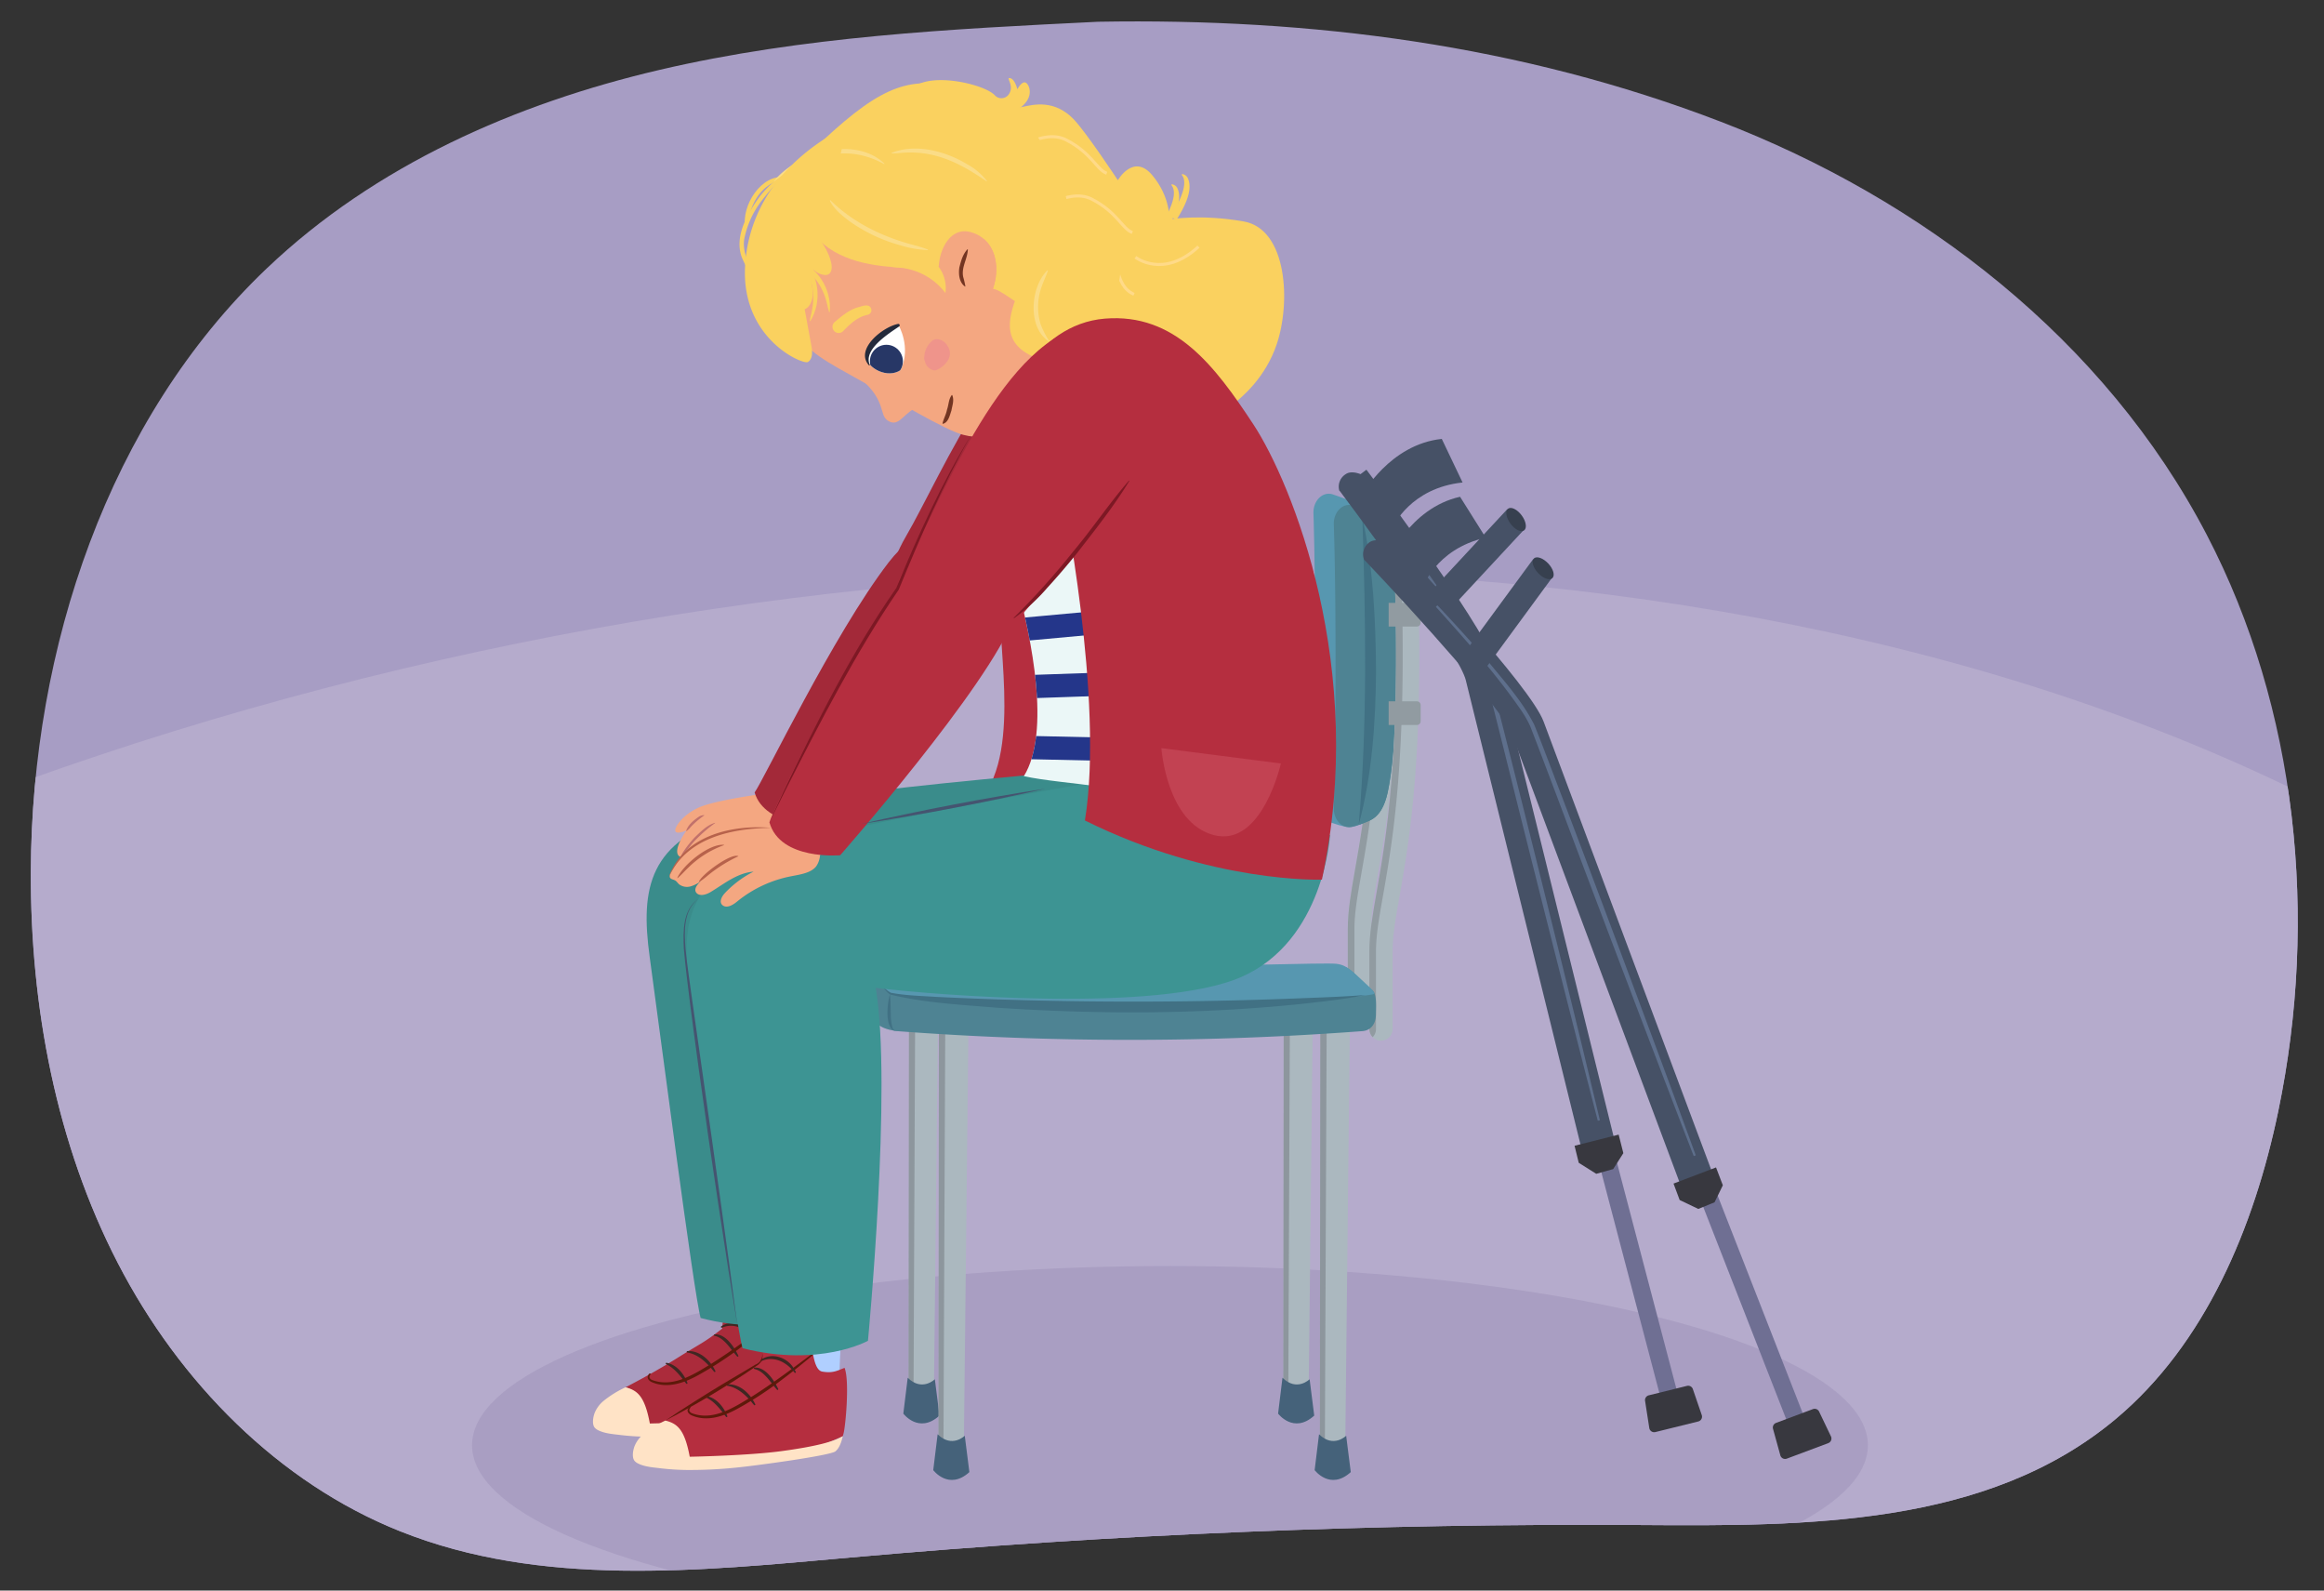 <svg xmlns="http://www.w3.org/2000/svg" xmlns:xlink="http://www.w3.org/1999/xlink" width="760" height="520" viewBox="0 0 760 520"><rect x="0" y="0" width="760" height="520" fill="#333333" stroke="none"/><defs><clipPath id="a"><path d="M359.1,7.111c-48.068,2.359-96.421,4.756-143.383,15.726S122.783,53.909,87.205,87.777C35.538,136.962,10.369,211.794,10.08,284.839c-.175,44.33,8.32,89.2,28.5,128.188s52.583,71.739,92.2,87.562c46.315,18.5,97.755,13.014,147.157,8.614q128.947-11.486,258.541-10.633c54.1.36,113.2.666,155.43-34.679,29.181-24.425,45.206-62.445,53.141-100.632,13.132-63.193,6.245-131.554-23.347-188.344C688.32,110.844,628.253,64.976,562.743,39.8S428.883,5.89,359.1,7.111Z" fill="#a79dc4"/></clipPath><clipPath id="b"><path d="M444.562,332.812a3.8,3.8,0,0,1-3.8-3.8v-25.3c0-5.948,1.049-11.9,2.379-19.442,3.129-17.742,7.856-44.553,5.9-104.168a3.8,3.8,0,0,1,7.6-.25c1.986,60.406-2.825,87.687-6.008,105.739-1.314,7.453-2.263,12.838-2.263,18.121v25.3A3.8,3.8,0,0,1,444.562,332.812Z" fill="#abb8bf"/></clipPath><clipPath id="c"><path d="M429.463,318.505l-1.511,138.368s-3.78,3.344-8.281-.75l.142-138.574Z" fill="none"/></clipPath><clipPath id="d"><path d="M306.91,318.505,305.4,456.873s-3.78,3.344-8.28-.75l.142-138.574Z" fill="none"/></clipPath><clipPath id="e"><path d="M316.691,336.981,315.18,475.349s-3.78,3.344-8.281-.75l.142-138.574Z" fill="none"/></clipPath><clipPath id="f"><path d="M441.419,336.981l-1.512,138.368s-3.78,3.344-8.281-.75l.142-138.574Z" fill="none"/></clipPath><clipPath id="g"><path d="M447.829,268.3a37.937,37.937,0,0,1-5.356,1.954c-3.183,1.015-6.292-1.918-6.292-5.936,0,0,.583-15.835.583-46.74s-.583-46.366-.583-46.366c0-3.955,3.019-6.876,6.171-5.973a15.407,15.407,0,0,1,6.723,1.686c2.723,1.652,4.924,8.229,5.786,12.878s2.471,12.225,2,38.615c-.4,22.46-1.635,33.925-3.035,40.524C452.826,263.653,451,266.9,447.829,268.3Z" fill="#4e8393"/></clipPath><clipPath id="h"><path d="M451.607,340.228a3.8,3.8,0,0,1-3.8-3.8v-25.3c0-5.948,1.049-11.9,2.379-19.442,3.129-17.742,7.856-44.553,5.9-104.168a3.8,3.8,0,0,1,7.6-.25c1.987,60.406-2.825,87.687-6.008,105.739-1.314,7.453-2.263,12.838-2.263,18.121v25.3A3.805,3.805,0,0,1,451.607,340.228Z" fill="#abb8bf"/></clipPath><clipPath id="i"><path d="M317.208,104.569c11.039-7.864,11.891-25.758,0-28.745-10.079-2.532-13.664,17-6.433,20.245" fill="#f4a781"/></clipPath><clipPath id="j"><path d="M293.849,106.324s-7.89,3.012-10.577,10.461c.47,3.6,6.96,7.1,11.259,4.2C298.09,113.476,293.849,106.324,293.849,106.324Z" fill="#fff"/></clipPath><clipPath id="k"><path d="M361.141,257.365c-10.525-1.449-19.695-2.171-26.314-3.609,8.931-14.487,2.307-45.381-2.039-61.835s-7.947-27.952-7.152-44.953c.694-14.825,25.243,15.4,25.243,15.4S370.833,215.437,361.141,257.365Z" fill="none"/></clipPath></defs><path d="M359.1,7.111c-48.068,2.359-96.421,4.756-143.383,15.726S122.783,53.909,87.205,87.777C35.538,136.962,10.369,211.794,10.08,284.839c-.175,44.33,8.32,89.2,28.5,128.188s52.583,71.739,92.2,87.562c46.315,18.5,97.755,13.014,147.157,8.614q128.947-11.486,258.541-10.633c54.1.36,113.2.666,155.43-34.679,29.181-24.425,45.206-62.445,53.141-100.632,13.132-63.193,6.245-131.554-23.347-188.344C688.32,110.844,628.253,64.976,562.743,39.8S428.883,5.89,359.1,7.111Z" fill="#a79dc4"/><g clip-path="url(#a)"><path d="M8.289,255.261c254.93-91.614,567.662-97.992,774.47,20.036l-5.434,249.295L-6.5,555.3Z" fill="#b5abcc"/><ellipse cx="382.607" cy="472.505" rx="228.24" ry="58.61" fill="#9f93ba" opacity="0.53"/></g><path d="M444.562,332.812a3.8,3.8,0,0,1-3.8-3.8v-25.3c0-5.948,1.049-11.9,2.379-19.442,3.129-17.742,7.856-44.553,5.9-104.168a3.8,3.8,0,0,1,7.6-.25c1.986,60.406-2.825,87.687-6.008,105.739-1.314,7.453-2.263,12.838-2.263,18.121v25.3A3.8,3.8,0,0,1,444.562,332.812Z" fill="#abb8bf"/><g clip-path="url(#b)"><path d="M439.128,332.812a3.8,3.8,0,0,1-3.8-3.8v-25.3c0-5.948,1.049-11.9,2.379-19.442,3.129-17.742,7.856-44.553,5.9-104.168a3.8,3.8,0,0,1,7.6-.25c1.986,60.406-2.825,87.687-6.008,105.739-1.314,7.453-2.264,12.838-2.264,18.121v25.3A3.8,3.8,0,0,1,439.128,332.812Z" fill="#919ba1"/></g><path d="M329.363,193.673c-6.564.95,4.183,39.1-4.41,60.424-4.644,11.519,18.083,15,18.083,15l3.969-87.769Z" fill="#b52e3f"/><path d="M275.637,427.793c-.527,2.634-1.58,33.185-1.58,33.185l-20.164-2.332-.906-31.379Z" fill="#b0cfff"/><path d="M247.8,432.883c0,.026,0,.048.007.069v-.02Z" fill="#fccb58"/><path d="M263.147,436.325c-2.414.925-3.85,1.824-7.295,1.216s-3.072-10.4-5.1-14.452-13.5-.889-13.5-.889l-1.085,12.168c-6.238,4.834-6.734,4.616-14.235,9.325-5.307,3.331-10.761,6.385-16.3,9.305-.354.187-.712.372-1.069.556,3.875.978,5.005,4.264,6.679,13.251,0,0,25.888.158,36.184-2.645a87.732,87.732,0,0,0,15.167-5.514c.077-.3.152-.591.228-.873C263.5,455.206,264.824,440.452,263.147,436.325Z" fill="#ab2b3b"/><path d="M212.517,465.382c-1.675-8.987-4.085-10.85-7.96-11.828a33.593,33.593,0,0,0-7.339,4.574,9.939,9.939,0,0,0-2.771,3.847c-.479,1.3-.935,3.678.088,4.829a3.707,3.707,0,0,0,1.139.806c2.141,1.069,4.875,1.25,7.225,1.537a80.433,80.433,0,0,0,8.238.554,146.763,146.763,0,0,0,16.412-.757c6.018-.563,30.935-3.936,32.613-5.333,1.406-1.17,1.96-3.167,2.425-4.965-2.709,1.7-8.535,3.331-19.858,4.867S212.517,465.382,212.517,465.382Z" fill="#ffe3c6"/><path d="M233.667,436.244c3.6-.261,6.416,4.116,7.785,6.952a.244.244,0,0,1-.413.255c-2.152-2.364-4.1-6-7.354-6.744a.235.235,0,0,1-.018-.463Z" fill="#402722"/><path d="M224.782,441.709c4.086-.246,7.506,3.03,9.159,6.493a.243.243,0,0,1-.4.27c-.325-.357-.612-.736-.92-1.1-2.048-2.379-4.625-4.668-7.814-5.183a.243.243,0,0,1-.026-.484Z" fill="#402722"/><path d="M217.962,445.538c3.322.582,5.678,3.577,6.85,6.557a.245.245,0,0,1-.426.231c-1.808-2.362-3.761-5.027-6.514-6.312a.244.244,0,0,1,.09-.476Z" fill="#402722"/><path d="M212.69,449.431c-.718.8-.1,1.534.781,1.81,6.879,2.413,13.484-1.971,19.22-5.434,6.8-4.277,13.225-9.139,19.669-13.938.227-.181.55.181.3.38-3.092,2.585-6.232,5.117-9.458,7.54a115.138,115.138,0,0,1-15.2,9.972c-4.467,2.429-9.838,4.26-14.8,2.118-.724-.278-1.682-1.128-1.318-2.056.114-.275.436-1.019.812-.739a.243.243,0,0,1,0,.347Z" fill="#5e190a"/><path d="M235.864,433.626c3.485-2.374,8.279-.8,10.487,2.562.292.475.587.942.852,1.423a.243.243,0,0,1-.1.329.248.248,0,0,1-.311-.065c-2.549-3.342-6.547-5.563-10.712-3.821a.243.243,0,0,1-.22-.428Z" fill="#402722"/><path d="M382.71,249.61s-116.242,8.264-143.238,16.9-30.192,23.309-27,46.432,14.457,110.357,16.652,117.94c25.042,6.714,41.676-3.407,41.676-3.407s7.98-83.429,2.538-115.385c17.774,3.664,84.854,11.651,111.849-.227s36.714-49.672,36.714-49.672Z" fill="#3a8c8b"/><path d="M261.451,272.478s-5.807,8.044-12.772,12.436c-3.417,2.154-5.782-1.686-2.543-4.892,2.023-2,2.87-5.561-2.983-4.23s-13.335,9.808-15.089,10.249c-1.1.277-4.626.835-3.768-2.826a2.271,2.271,0,0,1-1.721-3.075s-3.533-.623,1.909-8.653c0,0-2.885,1.339-3.556.372s1.94-5.186,7.336-7.741,22.375-4.745,22.375-4.745Z" fill="#f4a781"/><path d="M236.692,272.227c-1.95,1.994-4.281,3.472-6.285,5.4-2.142,1.77-3.883,3.848-5.856,5.809l-.08-.054c1.185-2.571,3.415-4.426,5.406-6.352,1.05-.917,2.138-1.786,3.239-2.636a15.509,15.509,0,0,1,3.522-2.242l.054.08Z" fill="#c1716b"/><path d="M233.866,269.073a46.958,46.958,0,0,0-6.054,5.187c-1.947,1.871-3.343,4.137-5.206,6.1l-.082-.052a12.445,12.445,0,0,1,.917-1.824,37.906,37.906,0,0,1,3.8-4.774c1.958-1.844,3.932-3.935,6.589-4.724l.04.089Z" fill="#c1716b"/><path d="M224.391,271.667c.548-1.913,2.371-3.423,3.954-4.52a3.383,3.383,0,0,1,1.938-.66l.033.091a27.6,27.6,0,0,0-4.414,3.768,6.3,6.3,0,0,1-1.429,1.373l-.082-.052Z" fill="#c1716b"/><path d="M260.166,274.018s11.376-13.452,11.992-16.443-10.118-11.228-10.118-11.228l-15.569,17.562Z" fill="#f4a781"/><path d="M260.841,443.752c0,.025,0,.048.007.068v-.02Z" fill="#fccb58"/><path d="M276.189,447.193c-2.414.926-3.85,1.824-7.3,1.216s-3.072-10.4-5.1-14.452-13.5-.889-13.5-.889l-1.085,12.168c-6.238,4.834-6.734,4.616-14.235,9.325-5.307,3.331-10.761,6.385-16.3,9.306q-.533.279-1.07.556c3.876.977,5.006,4.263,6.68,13.25,0,0,25.888.158,36.184-2.644a87.8,87.8,0,0,0,15.167-5.515c.077-.3.152-.591.228-.872C276.543,466.074,277.866,451.32,276.189,447.193Z" fill="#b52e3f"/><path d="M225.559,476.25c-1.675-8.986-4.085-10.85-7.961-11.827A33.568,33.568,0,0,0,210.26,469a9.947,9.947,0,0,0-2.771,3.847c-.48,1.3-.935,3.678.088,4.829a3.707,3.707,0,0,0,1.139.806c2.141,1.069,4.875,1.25,7.225,1.537a80.15,80.15,0,0,0,8.238.554,146.288,146.288,0,0,0,16.412-.757c6.017-.563,30.935-3.936,32.613-5.333,1.406-1.17,1.96-3.167,2.425-4.965-2.709,1.7-8.535,3.331-19.858,4.868S225.559,476.25,225.559,476.25Z" fill="#ffe3c6"/><path d="M246.709,447.112c3.6-.261,6.416,4.117,7.785,6.953a.244.244,0,0,1-.413.254c-2.152-2.364-4.1-6-7.354-6.744a.235.235,0,0,1-.018-.463Z" fill="#402722"/><path d="M237.824,452.577c4.086-.246,7.5,3.031,9.159,6.493a.243.243,0,0,1-.4.27c-.326-.357-.612-.736-.92-1.1-2.048-2.379-4.625-4.667-7.815-5.183a.243.243,0,0,1-.025-.484Z" fill="#402722"/><path d="M231,456.407c3.322.582,5.678,3.576,6.85,6.556a.245.245,0,0,1-.426.231c-1.808-2.362-3.761-5.027-6.514-6.311a.244.244,0,0,1,.09-.476Z" fill="#402722"/><path d="M225.732,460.3c-.718.8-.1,1.534.781,1.811,6.878,2.412,13.484-1.972,19.22-5.435,6.8-4.276,13.225-9.138,19.669-13.938.226-.18.55.182.3.38-3.093,2.585-6.232,5.117-9.458,7.54a115.138,115.138,0,0,1-15.2,9.972c-4.468,2.429-9.838,4.261-14.8,2.118-.723-.278-1.681-1.128-1.317-2.055.114-.276.436-1.02.812-.74a.243.243,0,0,1,0,.347Z" fill="#5e190a"/><path d="M248.906,444.494c3.484-2.374,8.279-.8,10.487,2.562.292.475.587.942.851,1.423a.242.242,0,0,1-.1.329.246.246,0,0,1-.311-.065c-2.549-3.342-6.547-5.563-10.712-3.821a.243.243,0,0,1-.22-.428Z" fill="#402722"/><path d="M358.666,99.143c28.675-2.328,39.033,22.79,5.378,59.737-35.081,38.511-44.418,54.056-56.569,49.655s-22.941-13.092-11.18-33.229S329.99,101.47,358.666,99.143Z" fill="#a32939"/><path d="M290.579,183.888c-18.033,23.478-40.921,71.316-43.8,75.176,3.276,11.365,22.851,11.347,22.851,11.347s49.936-53.962,58.76-76.059S308.612,160.409,290.579,183.888Z" fill="#a32939"/><path d="M429.463,318.505l-1.511,138.368s-3.78,3.344-8.281-.75l.142-138.574Z" fill="#abb8bf"/><g clip-path="url(#c)"><polygon points="421.285 459.68 421.899 315.615 416.541 315.079 416.949 456.173 421.285 459.68" fill="#5f666a" opacity="0.4"/></g><path d="M419.4,450.421l-1.434,11.73s5.071,6.761,11.817.646l-1.509-11.891S424.107,455.078,419.4,450.421Z" fill="#45627a"/><path d="M306.91,318.505,305.4,456.873s-3.78,3.344-8.28-.75l.142-138.574Z" fill="#abb8bf"/><g clip-path="url(#d)"><polygon points="298.731 459.68 299.346 315.615 293.987 315.079 294.396 456.173 298.731 459.68" fill="#5f666a" opacity="0.4"/></g><path d="M296.843,450.421l-1.434,11.73s5.072,6.761,11.818.646l-1.509-11.891S301.554,455.078,296.843,450.421Z" fill="#45627a"/><path d="M316.691,336.981,315.18,475.349s-3.78,3.344-8.281-.75l.142-138.574Z" fill="#abb8bf"/><g clip-path="url(#e)"><polygon points="308.513 478.156 309.127 334.091 303.769 333.555 304.177 474.649 308.513 478.156" fill="#5f666a" opacity="0.4"/></g><path d="M306.625,468.9l-1.434,11.73s5.071,6.761,11.817.646L315.5,469.382S311.335,473.554,306.625,468.9Z" fill="#45627a"/><path d="M441.419,336.981l-1.512,138.368s-3.78,3.344-8.281-.75l.142-138.574Z" fill="#abb8bf"/><g clip-path="url(#f)"><polygon points="433.24 478.156 433.854 334.091 428.496 333.555 428.904 474.649 433.24 478.156" fill="#5f666a" opacity="0.4"/></g><path d="M431.352,468.9l-1.434,11.73s5.071,6.761,11.817.646l-1.508-11.891S436.062,473.554,431.352,468.9Z" fill="#45627a"/><path d="M444.682,269.568c-3.176,1.4-5.5.685-9.667-.732s-5.494-4.164-5.494-8.181c0,0,.583-15.835.583-46.74s-.583-46.367-.583-46.367c0-3.954,3.018-6.875,6.171-5.972,0,0,10.305,3.485,13.028,5.137s4.924,8.229,5.786,12.878,2.472,12.225,2,38.615c-.4,22.46-1.636,33.925-3.036,40.524C452.471,263.441,447.858,268.168,444.682,269.568Z" fill="#5797b0"/><path d="M447.829,268.3a37.937,37.937,0,0,1-5.356,1.954c-3.183,1.015-6.292-1.918-6.292-5.936,0,0,.583-15.835.583-46.74s-.583-46.366-.583-46.366c0-3.955,3.019-6.876,6.171-5.973a15.407,15.407,0,0,1,6.723,1.686c2.723,1.652,4.924,8.229,5.786,12.878s2.471,12.225,2,38.615c-.4,22.46-1.635,33.925-3.035,40.524C452.826,263.653,451,266.9,447.829,268.3Z" fill="#4e8393"/><g clip-path="url(#g)"><path d="M443.843,159.245s4.342,17.129,4.342,60.08-6.617,62.125-6.617,62.125l23.572-5.624s-1.24-120.416-2.067-120.16S443.843,159.245,443.843,159.245Z" fill="#4e8393"/><path d="M445.516,169.093c3.572,16.5,4.355,33.461,4.48,50.3-.123,16.844-1.269,33.867-5.65,50.191,2.885-33.461,2.272-66.959,1.17-100.489Z" fill="#417184"/></g><path d="M451.607,340.228a3.8,3.8,0,0,1-3.8-3.8v-25.3c0-5.948,1.049-11.9,2.379-19.442,3.129-17.742,7.856-44.553,5.9-104.168a3.8,3.8,0,0,1,7.6-.25c1.987,60.406-2.825,87.687-6.008,105.739-1.314,7.453-2.263,12.838-2.263,18.121v25.3A3.805,3.805,0,0,1,451.607,340.228Z" fill="#abb8bf"/><g clip-path="url(#h)"><path d="M446.173,340.228a3.8,3.8,0,0,1-3.8-3.8v-25.3c0-5.948,1.049-11.9,2.379-19.442,3.129-17.742,7.856-44.553,5.9-104.168a3.8,3.8,0,0,1,7.6-.25c1.986,60.406-2.825,87.687-6.008,105.739-1.314,7.453-2.264,12.838-2.264,18.121v25.3A3.8,3.8,0,0,1,446.173,340.228Z" fill="#919ba1"/></g><path d="M454.123,197.084h9.246a1.221,1.221,0,0,1,1.221,1.221v5.3a1.221,1.221,0,0,1-1.221,1.221h-9.246a0,0,0,0,1,0,0v-7.743A0,0,0,0,1,454.123,197.084Z" fill="#919ba1"/><path d="M454.123,229.286h9.246a1.221,1.221,0,0,1,1.221,1.221v5.3a1.221,1.221,0,0,1-1.221,1.221h-9.246a0,0,0,0,1,0,0v-7.743A0,0,0,0,1,454.123,229.286Z" fill="#919ba1"/><path d="M285.111,316.624s.191,10.029.334,12.959-.057,6.163,6.742,7.341c7.192,1.247,5.361-16.869,5.361-16.869Z" fill="#4e8393"/><path d="M445.607,337.1a1015.713,1015.713,0,0,1-152.361,0c-2.387-.2-4.2-3.011-4.054-6.273.136-2.981.2-6.645.339-9.626.148-3.262,2.183-5.739,4.545-5.545,50.336,3.745,94.7,4.139,145.036.394,2.361-.194,7.2,6,9.427,7.481,1.771,1.176,1.458,4.911,1.415,8.234S448,336.9,445.607,337.1Z" fill="#4e8393"/><path d="M365.3,315.979c-33.234,0-73.9-1.018-78.23-.41-2.7.378-2.264,1.39-.645,3.812,1.439,2.152,2.225,3.236,2.825,4.049s.792.735,1.979,1.236c2.593,1.094,28.778,3.075,84.9,3.075,24.592,0,61.079-.732,71.592-2.457,2.009-.329,2.946-.06-1.251-3.838s-5.76-5.933-9.513-6.357S398.534,315.979,365.3,315.979Z" fill="#5797b0"/><path d="M287.739,321.272a11.624,11.624,0,0,0,3.575,3.285c4.841.933,9.953,1.021,14.892,1.357,40.045,1.93,80.232,2.033,120.3.4,6.688-.255,13.374-.5,20.059-1.026-6.583,1.337-13.267,2.061-19.931,2.813-33.359,3.541-67.076,3.572-100.52,1.357-11.71-.987-23.561-1.533-35.016-4.318a11.023,11.023,0,0,1-3.356-3.864Z" fill="#417184"/><path d="M291.037,325.132c.219,1.827.207,4.4.276,6.25a16.933,16.933,0,0,0,.532,4.491,1.855,1.855,0,0,0,.9,1.128c-3.542-.746-2.594-9.273-1.712-11.869Z" fill="#417184"/><path d="M330.451,145.526a6.683,6.683,0,0,1,2.462-1.507,15.01,15.01,0,0,0,4.464-2.953,4.823,4.823,0,0,0,.96-2.271l.168-.061c2.3,2.749-2.878,5.787-5.072,6.5a4.688,4.688,0,0,1-2.933.464l-.049-.172Z" fill="#faca44"/><polygon points="543.115 457.193 548.688 455.816 499.301 267.923 493.727 269.301 543.115 457.193" fill="#6f6f93"/><path d="M553.6,454.129l2.912,8.488a1.62,1.62,0,0,1-1.144,2.1l-14.025,3.466a1.62,1.62,0,0,1-1.989-1.324l-1.377-8.868a1.622,1.622,0,0,1,1.212-1.821l12.49-3.086A1.621,1.621,0,0,1,553.6,454.129Z" fill="#38383f"/><path d="M518.3,380.012l10.818-2.674L490.158,219.664c-3.024-12.232-36.61-57.213-43.312-66.106l-8.9,6.708c14.988,19.886,39.478,54.323,41.393,62.073Z" fill="#465166"/><path d="M437.946,160.266a4.781,4.781,0,0,1,2.051-5.2c3.023-2.163,8.539,1.885,8.539,1.885l-3.558,8.656Z" fill="#465166"/><path d="M522.516,366.416c-7.03-27.007-17.8-69.77-24.683-97.164-4.054-16.193-8.039-32.47-12.2-48.579a37.355,37.355,0,0,0-2.416-5.642c-6.855-12.874-15.327-24.836-23.747-36.727l.569-.421q7.508,10.05,14.542,20.441c4.53,7.064,9.455,14,12.379,21.94,1.963,7,4.431,17.17,6.273,24.3,6.885,27.118,17.507,70.122,24.117,97.308l5.85,24.371-.687.171Z" fill="#5e6f8c"/><polygon points="492.909 166.473 498.537 173.024 471.879 201.707 466.251 195.156 492.909 166.473" fill="#465166"/><ellipse cx="495.793" cy="169.848" rx="2.279" ry="4.408" transform="translate(-3.808 328.146) rotate(-36.491)" fill="#37404f"/><polygon points="527.544 382.21 522.011 383.753 516.288 380.157 514.914 374.58 529.335 370.942 530.871 376.997 527.544 382.21" fill="#38383f"/><path d="M455.625,172.092s5.65-12.569,22.672-14.351l-6.8-14.25c-17.022,1.783-26.029,18.278-26.029,18.278Z" fill="#465166"/><polygon points="584.826 465.748 590.203 463.736 519.457 282.801 514.08 284.812 584.826 465.748" fill="#6f6f93"/><path d="M594.89,461.493l3.873,8.1a1.62,1.62,0,0,1-.894,2.216l-13.531,5.061a1.62,1.62,0,0,1-2.129-1.085l-2.391-8.65a1.619,1.619,0,0,1,.994-1.948l12.05-4.508A1.619,1.619,0,0,1,594.89,461.493Z" fill="#38383f"/><path d="M551.271,391.947l10.438-3.905L504.8,235.92c-4.415-11.8-42.969-52.6-50.653-60.664l-8.066,7.69c17.183,18.023,45.485,49.4,48.282,56.879Z" fill="#465166"/><path d="M446.085,182.946a4.779,4.779,0,0,1,1.437-5.4c2.753-2.5,8.7.886,8.7.886l-2.536,9.009Z" fill="#465166"/><path d="M553.887,377.955c-10.1-26.015-25.731-67.249-35.735-93.665-5.9-15.617-11.733-31.325-17.723-46.846a37.4,37.4,0,0,0-3.051-5.326c-8.295-12-18.092-22.9-27.827-33.74l.515-.484q8.619,9.115,16.805,18.626c5.316,6.493,11.008,12.816,14.829,20.365,2.758,6.728,6.383,16.543,9.036,23.415,9.97,26.141,25.485,67.632,35.189,93.873l8.624,23.533-.662.249Z" fill="#5e6f8c"/><polygon points="501.397 182.766 507.743 188.624 484.575 220.192 478.229 214.335 501.397 182.766" fill="#465166"/><ellipse cx="504.651" cy="185.786" rx="2.279" ry="4.408" transform="translate(9.303 395.118) rotate(-43.12)" fill="#37404f"/><polygon points="560.703 393.063 555.386 395.235 549.287 392.323 547.277 386.942 561.182 381.664 563.406 387.501 560.703 393.063" fill="#38383f"/><path d="M465.011,192.652s4.161-13.137,20.864-16.873l-8.4-13.369c-16.7,3.736-23.746,21.161-23.746,21.161Z" fill="#465166"/><rect x="331.782" y="58.127" width="44.042" height="60.854" transform="translate(103.45 353.774) rotate(-60.704)" fill="#fad15f"/><path d="M334.528,34.912c3.537-.749,10.334-2.421,16.575,4.063,4.095,4.255,14.458,19.937,14.458,19.937s5.133-8.944,11.256-1.633,5.533,14.463,5.533,14.463,10.224-1.853,24.4.664,15.491,26.465,10.685,40.379c-7,20.266-27.894,27.022-27.894,27.022L368.69,91.344,310.229,36.823S323.215,37.309,334.528,34.912Z" fill="#fad15f"/><path d="M379.614,74.255c1.518-3.315,6.14-10.435,3.462-13.744l.076-.272a2.386,2.386,0,0,1,1.881,1.3c1.973,4.152-1.511,10.2-3.709,13.729l-1.71-1.015Z" fill="#fad15f"/><path d="M383,70.914c1.517-3.315,6.139-10.435,3.461-13.744l.076-.272a2.39,2.39,0,0,1,1.882,1.3c1.972,4.152-1.512,10.2-3.71,13.729L383,70.914Z" fill="#fad15f"/><path d="M340.6,76.453s11.8-3.609,19.062,1.891,4.1,14.7,11.176,17.887" fill="none" stroke="#ffda88" stroke-miterlimit="10" stroke-width="0.994"/><path d="M336.806,71.109s11.834-10.27,20.187-6.016,9.98,9.7,13.309,10.924" fill="none" stroke="#ffda88" stroke-miterlimit="10" stroke-width="0.994"/><path d="M328.429,51.737s11.834-10.271,20.187-6.016,9.979,9.7,13.308,10.924" fill="none" stroke="#ffda88" stroke-miterlimit="10" stroke-width="0.994"/><path d="M371.313,84.1s9.089,7.2,20.619-3.46" fill="none" stroke="#ffda88" stroke-miterlimit="10" stroke-width="0.994"/><path d="M243.7,74.282c-1.241-7.013,5.214-17.49,13.094-16.333l.013.179c-6.006,1.79-9.265,4.862-11.344,10.782-.634,1.751-.9,3.542-1.584,5.377l-.179-.005Z" fill="#fad15f"/><path d="M318.066,37.962c8.565-3.195,30.375,28.393,25.152,29.613-20.733,4.843,1.825,34.64-4.767,52.1-7.8,20.649-13.405,25.068-23.471,22.479-5.871-1.51-22-11.225-32.214-16.962-12.9-7.245-18.568-9.755-23.747-18.137-9.853-15.948-.725-30.4.073-38.709C259.092,68.342,281.713,51.523,318.066,37.962Z" fill="#f4a781"/><path d="M290.319,137.505c3.338,2.162,4.668-1.555,8.451-3.776s-15.509-9.645-17.369-9.955C289.923,131.048,287.4,135.618,290.319,137.505Z" fill="#f4a781"/><path d="M272.958,105.274c2.1-1.742,4.543-3.86,7.339-4.729,1.536-.366,4.095-1.605,4.648.58a1.555,1.555,0,0,1-1.119,1.772c-3.442.72-5.7,2.9-8.138,5.4a2.038,2.038,0,1,1-2.73-3.024Z" fill="#fad15f"/><path d="M305,111.308a7.115,7.115,0,0,0-2.733,5.393,1.725,1.725,0,0,0,.112,1.169l.058.14a6.35,6.35,0,0,0,.277.879c.577,1.428,2.511,2.577,3.531,2.082a8.151,8.151,0,0,0,3.576-2.9,4.276,4.276,0,0,0,.028-5.005C308.634,110.936,306.1,110.392,305,111.308Z" fill="#ef948b"/><path d="M308.231,138.416c.368-1.584,1.168-2.921,1.475-4.538.576-1.592.459-3.249,1.527-4.7a.107.107,0,0,1,.178.019c.7,1.695,0,3.379-.281,5.058-.546,1.513-.96,3.868-2.784,4.3a.108.108,0,0,1-.115-.137Z" fill="#733522"/><path d="M318.71,124.326l22.366,9.842s16.278-3.092,15.095-23.526c-.237-4.1-35.65-14.975-35.65-14.975Z" fill="#f4a781"/><path d="M264.949,49.88c21.729-21.019,31.1-24.9,46.719-21.681,43.244,8.909,39.277,57.929,38.909,58.147-6.612,28.753-20.389,7.983-26.327,8.022s-22.529-15.1-23.032-16.793S264.949,49.88,264.949,49.88Z" fill="#fad15f"/><path d="M316.927,86.554c-7.724-.413-44.363,7.189-53.892-15.218s28.546-21.268,28.546-21.268Z" fill="#fad15f"/><path d="M253.089,59.226c7.715-9.511,26.438-15.006,36.165-5.713l-.106.145c-9.278-5.128-18.479-4.332-27.678.47a89.848,89.848,0,0,0-8.253,5.224l-.128-.126Z" fill="#fadc87"/><path d="M251.267,87.755c-2.29-4.407,4.031-26.152,9-27.754l.091.154c-2.974,3.84-4.425,8.654-5.913,13.238a70.752,70.752,0,0,0-3,14.316l-.174.046Z" fill="#fadc87"/><path d="M271.423,65.324c7.59,7.532,17.4,12.207,27.66,14.87a37.333,37.333,0,0,1,4.382,1.405l-.032.177a35.091,35.091,0,0,1-9.1-1.613,52.413,52.413,0,0,1-16.709-7.972c-2.451-1.872-4.962-3.894-6.347-6.768l.15-.1Z" fill="#fadc87"/><path d="M317.208,104.569c11.039-7.864,11.891-25.758,0-28.745-10.079-2.532-13.664,17-6.433,20.245" fill="#f4a781"/><g clip-path="url(#i)"><path d="M319.143,78.68c-4.2,1.864-5.41,8.233-4.7,11.777.9,4.523,5.349,8.389,8.445,11.274.806.751,2.085.1,2.564-.883a3.935,3.935,0,0,0,1.558-1.361c2.838-4.121,3.335-10.2,1.893-14.67C327.605,80.8,323.478,76.756,319.143,78.68Z" fill="#f4a781"/></g><path d="M315.553,93.65c-1.9-1.354-2.146-4.1-1.817-6.225.542-2.138,1.1-4.245,2.621-5.911a.09.09,0,0,1,.15.059c-.119,3.112-2.191,5.8-1.513,9a27.454,27.454,0,0,1,.7,3,.091.091,0,0,1-.137.085Z" fill="#733522"/><path d="M322.624,59.289c-9.025-6.244-17.613-10.5-28.9-9.209-.694.052-1.4.081-2.119.075l-.043-.174c7.916-3.16,17.635-.572,24.679,3.687a21.182,21.182,0,0,1,6.512,5.494l-.127.127Z" fill="#fadc87"/><path d="M332.751,96.165c-3.394,8.557-5.16,16.795,6.973,21.178,5.305,2.623,10.738.148,10.738.148s-3.5,8.014,6.775,15.862,4.828,14.553,4.828,14.553,22.279-11.416,10.853-30.875-7.511-22.481-7.511-22.481,8.352-29.257-19-25.019S332.751,96.165,332.751,96.165Z" fill="#fad15f"/><path d="M342.956,111.587c-7.047-4.592-5.987-17.832-.406-23.232l.149.1c-.673,2.037-1.611,3.81-2.222,5.753a19.5,19.5,0,0,0-.152,11.852,29.922,29.922,0,0,0,2.754,5.4l-.123.13Z" fill="#fadc87"/><path d="M364.877,130.469c-3.458-2.6-11.838-15.86-8.789-19.86l.166.066c.093,5.494,3.43,10.212,6.076,14.831a25.021,25.021,0,0,1,2.689,4.854l-.142.109Z" fill="#fadc87"/><path d="M255.305,100.7a42.632,42.632,0,0,1-12.376-15.789c-3.018-6.484.79-13.864,4.5-19.236A31.11,31.11,0,0,1,257.2,56.5l.1.148a68.964,68.964,0,0,0-8.814,9.774,30.177,30.177,0,0,0-5.125,11.859c-.877,6.383,4.225,12.318,7.894,17.114l4.174,5.173-.123.13Z" fill="#fad15f"/><path d="M350.466,131.87c-1.419-.64-1.9-2.006-2.415-3.229-1.421-3.625-1.179-8.872,2.342-11.207l.138.114a12.021,12.021,0,0,1-.672,1.82,11.681,11.681,0,0,0-.559,8.84c.365,1.182.923,2.259,1.266,3.514l-.1.148Z" fill="#faca44"/><path d="M262.252,84.562c5.724,4.972,6.655,14.09,2.746,20.417l-.184-.076c.141-.9.35-1.762.541-2.618,1.408-5.785.441-12.39-3.985-16.645l.882-1.078Z" fill="#fad15f"/><path d="M259.921,84.866c7.324,1.96,12.158,9.747,11.417,17.147l-.2.012c-.269-.872-.457-1.737-.661-2.589-1.271-5.818-5.035-11.33-10.878-13.215l.32-1.355Z" fill="#fad15f"/><path d="M293.849,106.324s-7.89,3.012-10.577,10.461c.47,3.6,6.96,7.1,11.259,4.2C298.09,113.476,293.849,106.324,293.849,106.324Z" fill="#fff"/><g clip-path="url(#j)"><circle cx="289.873" cy="118.116" r="5.393" fill="#273766"/></g><path d="M294.01,106.745c-3.516,2.405-11.721,7.5-9.584,12.5a.168.168,0,0,1-.265.193c-4.711-5.29,4.608-12.609,9.527-13.539a.458.458,0,0,1,.322.841Z" fill="#242a3b"/><path d="M263.711,76.087c-.764,11.551,2.991,17.453,1.9,21.584-1.892,7.189-8.1,1.274-8.1,1.274S250.52,83.149,263.711,76.087Z" fill="#fad15f"/><path d="M263.785,85.806a17.567,17.567,0,0,0,2.723,2.752,5.882,5.882,0,0,0,3.471,1.357c1.982-.093,2.246-2.161,1.836-4-.864-3.873-3.518-8.042-7.263-11.41l-.437.5" fill="#fad15f"/><path d="M291.3,87.452A21.155,21.155,0,0,1,309.183,95.8a11.623,11.623,0,0,0-3.507-10.013" fill="#fad15f"/><path d="M277.018,41.236C267.894,45.8,259.535,52.125,253.4,60.28A48.652,48.652,0,0,0,243.6,88.7c-.279,22.543,19.012,30.552,20.559,29.663,1.666-.957,1.539-3.362,1.192-5.252l-2.21-12.045" fill="#fad15f"/><path d="M307.4,33.414s16.467,6.958,23.724,3.355,5.914-8.331,4.585-9.561S332.7,29.18,332.7,29.18s-.779-3.317-2.381-3.635,1.562,2.386-.4,5.25a2.912,2.912,0,0,1-4.583.361c-2.927-3.2-17.663-7.049-25.028-3.628C296.209,29.43,307.4,33.414,307.4,33.414Z" fill="#fad15f"/><path d="M377.707,252.238s-98.2,16.5-125.193,25.142-30.192,23.309-27,46.433,15.33,111.472,17.354,116.967c25.161,6.362,40.974-2.435,40.974-2.435s7.98-83.429,2.538-115.385c19.228,2.367,92.666,8.278,119.662-3.6s28.9-46.3,28.9-46.3Z" fill="#3d9493"/><g clip-path="url(#k)"><path d="M362.342,172.557c0,1.274,13.161,49.672,8.915,81.514s-45.427,5.094-45.427,5.094l-5.519-70.051Z" fill="#ebf7f7"/><line x1="332.623" y1="244.306" x2="370.833" y2="245.155" fill="none" stroke="#24368a" stroke-miterlimit="10" stroke-width="7.608"/><line x1="328.378" y1="224.777" x2="366.587" y2="223.452" fill="none" stroke="#24368a" stroke-miterlimit="10" stroke-width="7.608"/><line x1="326.255" y1="206.521" x2="364.465" y2="203.023" fill="none" stroke="#24368a" stroke-miterlimit="10" stroke-width="7.608"/></g><path d="M432.292,287.581c14.915-69.044-9.826-129.729-22.43-148.868s-25.619-36.416-48.548-34.544c-22.873,1.867-34.984,27.974-35.678,42.8.694-14.825,21.581,13.059,21.581,13.059s14.029,68.819,7.572,108.209C396.439,288.9,432.292,287.581,432.292,287.581Z" fill="#b52e3f"/><path d="M357.177,106.1c28.606-3.065,39.607,21.778,6.914,59.579-34.077,39.4-43.011,55.182-55.271,51.1s-23.27-12.5-12.032-32.93S328.571,109.167,357.177,106.1Z" fill="#b52e3f"/><polygon points="267.283 280.719 277.569 267.105 259.719 261.054 252.761 271.037 267.283 280.719" fill="#f8b5a2"/><path d="M229.429,274.994A23.97,23.97,0,0,0,219.28,285.42c-.261.542-.478,1.221-.043,1.687.356.381.992.438,1.474.694.584.312.9.89,1.379,1.314a4.294,4.294,0,0,0,3.791.66,11.288,11.288,0,0,0,3.43-1.756c-1.289,1.051-2.644,2.764-1.485,3.97,1.1,1.143,3.2.462,4.577-.367,4.434-2.668,8.618-6.211,14.037-6.668a33.864,33.864,0,0,0-9.431,7.071c-1.065,1.149-1.966,2.984-.651,3.971,1.387,1.04,3.382-.168,4.674-1.245a39.958,39.958,0,0,1,17.742-8.288c2.978-.589,6.372-1.04,8.112-3.2a7.17,7.17,0,0,0,1.276-4.537c.037-2.751-.619-5.613-3.629-7.086a6.313,6.313,0,0,0-3.014-.659c-1.429.012-2.846-.085-4.274-.159-6.2-.321-12.526-.362-18.566.881A33.166,33.166,0,0,0,229.429,274.994Z" fill="#f4a781"/><path d="M228.536,288.312c.789-2.376,10.686-9.653,12.95-8.385a47.769,47.769,0,0,0-9.784,6.1,33.246,33.246,0,0,1-3.071,2.36.066.066,0,0,1-.095-.08Z" fill="#b7624b"/><path d="M221.5,286.993c1.971-4.326,10.29-11.158,15.219-10.806a.064.064,0,0,1,.016.123,31.871,31.871,0,0,0-11.752,7.456c-1.147,1.079-2.135,2.261-3.381,3.3a.064.064,0,0,1-.1-.071Z" fill="#b7624b"/><path d="M252.134,270.643c-12.485.188-26.982,3.027-33,15.305a1.134,1.134,0,0,0,.1,1.159,1.2,1.2,0,0,1-.222-1.2c5.081-12.887,20.619-16.338,33.119-15.268Z" fill="#b7624b"/><path d="M293.468,192.572c-17.423,23.934-40.447,71.548-41.848,76.278,3.552,12.536,23.136,10.756,23.136,10.756s48.53-55.23,56.783-77.547S310.891,168.637,293.468,192.572Z" fill="#b52e3f"/><path d="M331.488,202a248.158,248.158,0,0,0,19.562-21.8c6.3-7.511,11.725-15.673,18.154-23.09l.129.095c-5.116,8.381-11.245,16.073-17.263,23.816-3.1,3.809-6.281,7.549-9.6,11.169a62.413,62.413,0,0,1-10.877,9.938l-.1-.123Z" fill="#7d1824"/><path d="M379.8,244.586l39.078,5.025s-6.141,27.354-21.772,23.446S379.8,244.586,379.8,244.586Z" fill="#c24252"/><path d="M317.59,142.188c-9.207,16.2-16.616,33.346-23.669,50.564-14.3,20.911-25.945,43.792-37.448,66.353l-4.853,9.745,4.532-9.9c10.926-22.879,22.4-45.839,36.926-66.67,6.822-16.583,14.873-34.368,24.512-50.091Z" fill="#7d1824"/><path d="M249.223,442.256a3.806,3.806,0,0,1-.111,2.485,4.444,4.444,0,0,1-1.757,1.83c-1.355.962-2.733,1.873-4.108,2.793A285.514,285.514,0,0,1,217.6,464.423l4.127-2.755c4.041-2.622,8.488-5.441,12.577-7.928,4.219-2.589,8.52-5.057,12.759-7.609a3.456,3.456,0,0,0,2.162-3.875Z" fill="#5e190a"/><path d="M341.841,257.848c-19.846,4.542-40.076,8.424-60.2,11.533,19.845-4.547,40.076-8.418,60.2-11.533Z" fill="#455470"/><path d="M228.405,293.853c-4.975,3.719-4.644,10.672-4.238,16.268.611,5.849,1.48,11.692,2.286,17.53,3.612,25.259,8.885,62.422,12.3,87.612l2.306,17.546-2.834-17.469c-4.512-28.987-8.876-58.526-12.6-87.579-.706-5.859-1.484-11.7-1.989-17.6-.25-5.651-.411-12.742,4.766-16.31Z" fill="#455470"/></svg>